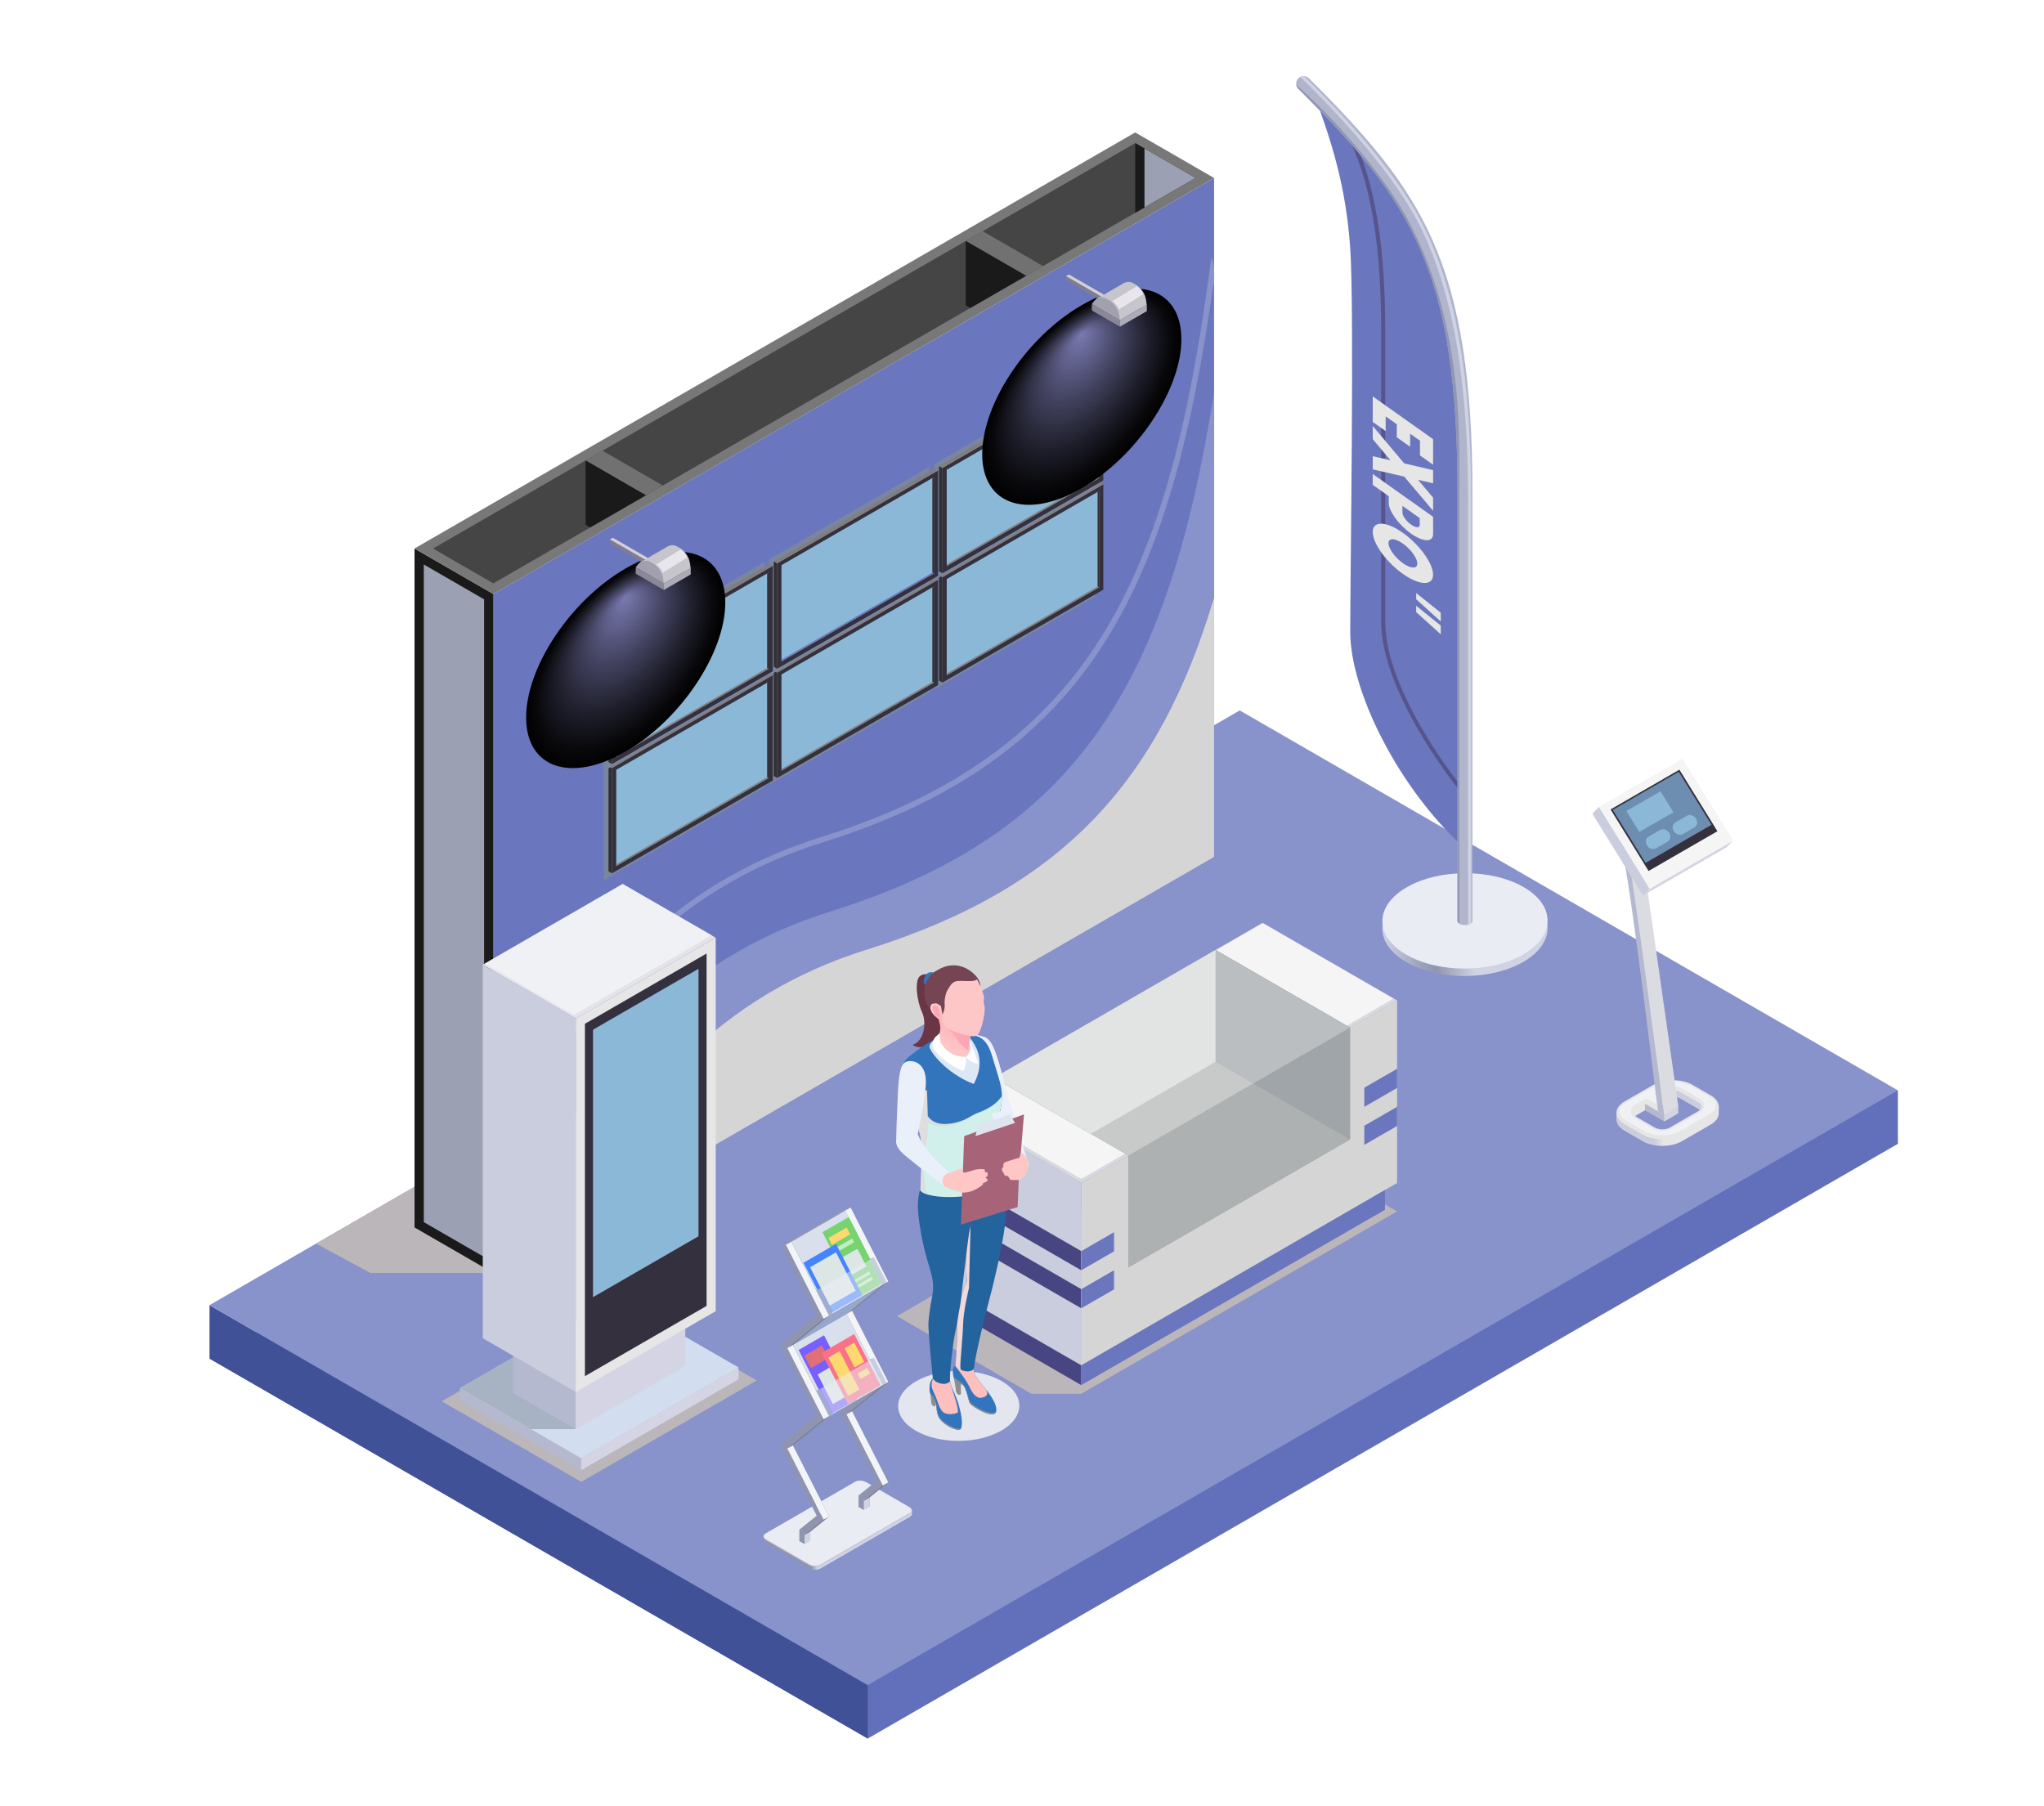 <svg xmlns="http://www.w3.org/2000/svg" xmlns:xlink="http://www.w3.org/1999/xlink" id="Layer_1" x="0px" y="0px" viewBox="0 0 423.155 373.983" style="enable-background:new 0 0 423.155 373.983;" xml:space="preserve"><rect x="0" y="0" style="fill:#FFFFFF;" width="423.155" height="373.983"></rect><g>	<polygon style="fill:#626FBA;" points="392.899,236.809 179.644,359.938 43.374,281.279 65.423,268.539 136.355,227.59   392.899,225.74  "></polygon>	<polygon style="fill:#415197;" points="43.374,270.21 43.374,281.279 179.644,359.938 179.644,348.87  "></polygon>	<polygon style="fill:#8892CB;" points="392.899,225.74 179.644,348.87 43.374,270.21 65.423,257.471 136.355,216.521   256.652,147.08  "></polygon></g><g>	<polygon style="fill:#BBB6B9;" points="147.601,222.588 102.149,263.537 76.669,263.537 65.423,257.471 136.355,216.521  "></polygon>	<path style="fill:#6A76BE;" d="M251.338,36.859v140.556l-20.649,11.923l-88.058,50.842c-0.07,0-0.117,0.047-0.163,0.07  l-22.866,13.206l-11.876,6.86l-5.576,3.22V122.981L251.338,36.859z"></path>	<g>		<g>			<g>				<polygon style="fill:#7886A1;" points="226.723,99.431 193.414,118.662 193.414,142.75 226.723,123.519     "></polygon>				<polygon style="fill:#34303D;" points="228.411,100.275 195.101,119.506 195.101,141.311 228.411,122.08     "></polygon>				<polygon style="fill:#8CB8D7;" points="227.52,101.672 227.52,121.589 221.4,125.123 213.58,129.638 213.571,129.642      205.329,134.405 195.993,139.792 195.993,119.875 202.936,115.869 205.648,114.299 215.024,108.885 223.266,104.127      223.275,104.123     "></polygon>				<polygon style="fill:#323032;" points="194.387,119.093 195.101,119.506 195.101,141.311 194.387,140.899     "></polygon>				<polygon style="fill:#817E7D;" points="194.387,119.093 195.101,119.506 228.411,100.275 227.696,99.862     "></polygon>			</g>			<polygon style="fill:#323032;" points="227.226,121.421 227.52,121.59 227.52,101.672 227.226,101.841    "></polygon>			<polygon style="fill:#817E7D;" points="227.226,121.421 227.52,121.59 195.991,139.794 195.991,139.454    "></polygon>		</g>		<g>			<g>				<polygon style="fill:#7886A1;" points="226.723,76.813 193.414,96.044 193.414,120.132 226.723,100.901     "></polygon>				<polygon style="fill:#34303D;" points="228.411,77.657 195.101,96.888 195.101,118.693 228.411,99.462     "></polygon>				<polygon style="fill:#8CB8D7;" points="227.52,79.053 227.52,98.974 224.589,100.665 221.4,102.504 213.571,107.028      206.965,110.841 205.329,111.785 195.993,117.177 195.993,97.256 202.936,93.25 215.024,86.271 217.299,84.957 223.266,81.513          "></polygon>				<polygon style="fill:#323032;" points="194.387,96.476 195.101,96.888 195.101,118.693 194.387,118.281     "></polygon>				<polygon style="fill:#817E7D;" points="194.387,96.476 195.101,96.888 228.411,77.657 227.696,77.244     "></polygon>			</g>			<polygon style="fill:#323032;" points="227.226,98.803 227.52,98.973 227.52,79.054 227.226,79.224    "></polygon>			<polygon style="fill:#817E7D;" points="227.226,98.803 227.52,98.973 195.991,117.176 195.991,116.836    "></polygon>		</g>		<g>			<g>				<polygon style="fill:#7886A1;" points="192.516,119.18 159.207,138.411 159.207,162.499 192.516,143.268     "></polygon>				<polygon style="fill:#34303D;" points="194.204,120.024 160.894,139.255 160.894,161.06 194.204,141.829     "></polygon>				<polygon style="fill:#8CB8D7;" points="193.314,121.422 193.314,141.338 187.193,144.873 179.373,149.387 179.364,149.392      171.122,154.154 161.786,159.541 161.786,139.625 168.729,135.618 171.441,134.049 180.817,128.634 189.059,123.877      189.068,123.872     "></polygon>				<polygon style="fill:#323032;" points="160.18,138.843 160.894,139.255 160.894,161.06 160.18,160.648     "></polygon>				<polygon style="fill:#817E7D;" points="160.18,138.843 160.894,139.255 194.204,120.024 193.489,119.612     "></polygon>			</g>			<polygon style="fill:#323032;" points="193.019,141.17 193.313,141.34 193.313,121.421 193.019,121.591    "></polygon>			<polygon style="fill:#817E7D;" points="193.019,141.17 193.313,141.34 161.785,159.543 161.785,159.204    "></polygon>		</g>		<g>			<g>				<polygon style="fill:#7886A1;" points="158.309,138.93 125,158.161 125,182.249 158.309,163.018     "></polygon>				<polygon style="fill:#34303D;" points="159.997,139.773 126.687,159.005 126.687,180.81 159.997,161.579     "></polygon>				<polygon style="fill:#8CB8D7;" points="159.106,141.172 159.106,161.088 152.986,164.623 145.157,169.142 139.387,172.474      136.914,173.9 127.579,179.291 127.579,159.375 134.522,155.368 146.609,148.385 149.078,146.959 154.852,143.627     "></polygon>				<polygon style="fill:#323032;" points="125.973,158.592 126.687,159.005 126.687,180.81 125.973,180.398     "></polygon>				<polygon style="fill:#817E7D;" points="125.973,158.592 126.687,159.005 159.997,139.773 159.282,139.361     "></polygon>			</g>			<polygon style="fill:#323032;" points="158.812,160.919 159.106,161.089 159.106,141.171 158.812,141.34    "></polygon>			<polygon style="fill:#817E7D;" points="158.812,160.919 159.106,161.089 127.577,179.292 127.577,178.953    "></polygon>		</g>		<g>			<g>				<polygon style="fill:#7886A1;" points="192.516,96.563 159.207,115.794 159.207,139.882 192.516,120.65     "></polygon>				<polygon style="fill:#34303D;" points="194.204,97.406 160.894,116.637 160.894,138.443 194.204,119.212     "></polygon>				<polygon style="fill:#8CB8D7;" points="193.314,98.802 193.314,118.724 190.382,120.414 187.193,122.253 179.364,126.777      172.758,130.591 171.122,131.535 161.786,136.927 161.786,117.006 168.729,112.999 180.817,106.02 183.092,104.707      189.059,101.262     "></polygon>				<polygon style="fill:#323032;" points="160.18,116.225 160.894,116.637 160.894,138.443 160.18,138.03     "></polygon>				<polygon style="fill:#817E7D;" points="160.18,116.225 160.894,116.637 194.204,97.406 193.489,96.994     "></polygon>			</g>			<polygon style="fill:#323032;" points="193.019,118.552 193.313,118.722 193.313,98.803 193.019,98.973    "></polygon>			<polygon style="fill:#6A76BE;" points="193.019,118.552 193.313,118.722 161.785,136.925 161.785,136.586    "></polygon>		</g>		<g>			<g>				<polygon style="fill:#7886A1;" points="158.309,116.312 125,135.543 125,159.631 158.309,140.4     "></polygon>				<polygon style="fill:#34303D;" points="159.997,117.156 126.687,136.387 126.687,158.192 159.997,138.961     "></polygon>				<polygon style="fill:#8CB8D7;" points="159.106,118.552 159.106,138.474 152.986,142.003 150.391,143.501 145.157,146.523      136.914,151.285 127.579,156.672 127.579,136.756 134.522,132.749 136.883,131.387 146.609,125.77 154.852,121.008     "></polygon>				<polygon style="fill:#323032;" points="125.973,135.974 126.687,136.387 126.687,158.192 125.973,157.78     "></polygon>				<polygon style="fill:#817E7D;" points="125.973,135.974 126.687,136.387 159.997,117.156 159.282,116.743     "></polygon>			</g>			<polygon style="fill:#323032;" points="158.812,138.302 159.106,138.471 159.106,118.553 158.812,118.722    "></polygon>			<polygon style="fill:#817E7D;" points="158.812,138.302 159.106,138.471 127.577,156.675 127.577,156.335    "></polygon>		</g>	</g>	<path style="fill:#8892CB;" d="M250.428,55.876c-8.447,62.508-23.776,99.724-80.475,117.433  c-55.555,17.336-65.985,71.351-65.728,81.268c0.023,0.747,0.49,1.26,1.307,1.447c0.21,0.023,0.443,0.047,0.7,0.047  c4.806,0,19.506-6.976,36.236-15.819c0.047-0.023,0.093-0.07,0.163-0.07l88.058-50.842c7.42-4.55,14.419-8.913,20.649-12.88v-1.377  c-14.536,9.263-34.252,21.303-56.372,34.299c-49.745,29.166-83.928,46.526-89.201,45.499c-0.373-0.093-0.373-0.21-0.373-0.327  c-0.257-9.776,10.056-63.022,64.912-80.148c56.489-17.616,72.308-54.342,80.918-115.754c0.047,0.117,0.07,0.257,0.117,0.373v-3.92  l-0.56-1.843L250.428,55.876z"></path>	<path style="fill:#8892CB;" d="M251.338,81.262v96.154l-131.737,76.042l-11.876,6.86c3.85-19.273,19.506-57.655,64.282-71.655  C223.082,172.726,241.795,141.437,251.338,81.262z"></path>	<path style="fill:#D6D5D5;" d="M251.338,123.727v53.688l-131.737,76.042c7.653-19.996,24.849-45.919,59.942-56.885  C219.769,184.019,239.929,161.946,251.338,123.727z"></path>	<polygon style="fill:#1A1A1A;" points="85.815,254.118 102.148,263.547 102.148,122.988 85.815,113.559  "></polygon>	<polygon style="fill:#9CA0B3;" points="87.737,253.022 87.737,116.873 100.226,124.084 100.226,260.233  "></polygon>	<g>		<polygon style="fill:#787878;" points="235.013,27.419 85.815,113.559 102.148,122.988 251.346,36.849   "></polygon>		<polygon style="fill:#454545;" points="247.517,36.844 236.934,42.95 235.015,44.06 212.429,57.1 200.886,63.762 133.719,102.542    122.181,109.203 102.135,120.774 89.644,113.563 121.233,95.331 199.937,49.889 235.015,29.638 235.026,29.633 236.934,30.731    236.934,30.736   "></polygon>		<polygon style="fill:#1A1A1A;" points="247.517,36.844 236.934,42.95 235.015,44.06 235.015,29.638 235.026,29.633    236.934,30.731   "></polygon>		<polygon style="fill:#9CA0B3;" points="247.517,36.844 236.934,42.95 236.934,30.731   "></polygon>		<polygon style="fill:#717171;" points="137.222,100.519 124.732,93.309 121.232,95.33 133.721,102.541   "></polygon>		<polygon style="fill:#717171;" points="215.929,55.078 203.44,47.867 199.939,49.888 212.429,57.099   "></polygon>	</g>	<polygon style="fill:#1A1A1A;" points="133.719,102.542 122.181,109.203 121.233,108.654 121.233,95.331  "></polygon>	<polygon style="fill:#1A1A1A;" points="212.429,57.1 200.886,63.762 199.937,63.213 199.937,49.889  "></polygon>	<g>					<radialGradient id="SVGID_1_" cx="66.81" cy="1323.677" r="19.077" fx="66.77" fy="1310.265" gradientTransform="matrix(1.081 -0.624 0 0.994 151.761 -1191.657)" gradientUnits="userSpaceOnUse">			<stop offset="0" style="stop-color:#7979B0"></stop>			<stop offset="0.352" style="stop-color:#474767"></stop>			<stop offset="0.655" style="stop-color:#21212F"></stop>			<stop offset="0.879" style="stop-color:#09090D"></stop>			<stop offset="1" style="stop-color:#000000"></stop>		</radialGradient>		<path style="fill:url(#SVGID_1_);" d="M244.571,70.228c0,10.47-9.23,24.287-20.615,30.86c-11.385,6.573-20.615,3.414-20.615-7.056   s9.229-24.287,20.615-30.86C235.341,56.599,244.571,59.758,244.571,70.228z"></path>		<g>			<g>				<polygon style="fill:#8A8898;" points="231.848,67.633 226.036,64.277 226.036,62.943 231.848,66.299     "></polygon>				<path style="fill:#C6C5CB;" d="M237.391,63.099l-5.813-3.356l0.434-0.572c0.616-0.812,1.739-1.039,2.621-0.529l0.421,0.243     c1.197,0.691,2.009,1.894,2.203,3.263L237.391,63.099z"></path>			</g>			<g>				<polygon style="fill:#656273;" points="237.391,64.433 231.578,61.077 231.578,59.743 237.391,63.099     "></polygon>				<g>					<polygon style="fill:#D2D0D9;" points="228.724,61.117 228.107,61.475 220.674,57.183 221.29,56.826      "></polygon>					<polygon style="fill:#817C91;" points="228.107,61.475 228.107,62.315 220.674,58.024 220.674,57.183      "></polygon>				</g>				<polygon style="fill:#C6C5CB;" points="237.391,63.099 231.848,66.299 226.927,61.928 232.557,58.675 234.988,60.303     "></polygon>				<path style="fill:#A2A0AE;" d="M231.848,66.299l-5.813-3.356l0.434-0.572c0.616-0.812,1.739-1.039,2.621-0.529l0.421,0.243     c1.197,0.691,2.009,1.895,2.203,3.263L231.848,66.299z"></path>			</g>			<polygon style="fill:#ADABB7;" points="237.391,63.099 231.848,66.299 231.848,67.633 237.391,64.433    "></polygon>		</g>		<path style="fill:#E8E6EC;" d="M235.326,59.262l-5.056,3.083c0,0,1.114,0.832,1.373,1.705c0.968-0.573,5.005-3.123,5.005-3.123   S236.442,60.067,235.326,59.262z"></path>	</g>	<g>					<radialGradient id="SVGID_00000050647352777591942830000012913690230714539911_" cx="-20.566" cy="1323.668" r="19.077" fx="-20.606" fy="1310.256" gradientTransform="matrix(1.081 -0.624 0 0.994 151.761 -1191.657)" gradientUnits="userSpaceOnUse">			<stop offset="0" style="stop-color:#7979B0"></stop>			<stop offset="0.352" style="stop-color:#474767"></stop>			<stop offset="0.655" style="stop-color:#21212F"></stop>			<stop offset="0.879" style="stop-color:#09090D"></stop>			<stop offset="1" style="stop-color:#000000"></stop>		</radialGradient>		<path style="fill:url(#SVGID_00000050647352777591942830000012913690230714539911_);" d="M150.152,124.734   c0,10.47-9.229,24.287-20.615,30.86c-11.385,6.573-20.615,3.414-20.615-7.056c0-10.47,9.23-24.287,20.615-30.86   C140.923,111.104,150.152,114.263,150.152,124.734z"></path>		<g>			<g>				<polygon style="fill:#8A8898;" points="137.43,122.138 131.617,118.783 131.617,117.448 137.43,120.804     "></polygon>				<path style="fill:#C6C5CB;" d="M142.973,117.604l-5.813-3.356l0.434-0.572c0.615-0.812,1.738-1.039,2.621-0.529l0.421,0.243     c1.197,0.691,2.009,1.894,2.203,3.263L142.973,117.604z"></path>			</g>			<g>				<polygon style="fill:#656273;" points="142.973,118.938 137.16,115.583 137.16,114.248 142.973,117.604     "></polygon>				<g>					<polygon style="fill:#D2D0D9;" points="134.305,115.623 133.689,115.98 126.255,111.689 126.872,111.331      "></polygon>					<polygon style="fill:#817C91;" points="133.689,115.98 133.689,116.821 126.255,112.529 126.255,111.689      "></polygon>				</g>				<polygon style="fill:#C6C5CB;" points="142.973,117.604 137.43,120.804 132.509,116.433 138.139,113.18 140.569,114.809     "></polygon>				<path style="fill:#A2A0AE;" d="M137.43,120.804l-5.813-3.356l0.434-0.572c0.615-0.812,1.738-1.038,2.621-0.529l0.421,0.243     c1.197,0.691,2.009,1.894,2.203,3.263L137.43,120.804z"></path>			</g>			<polygon style="fill:#ADABB7;" points="142.973,117.604 137.43,120.804 137.43,122.138 142.973,118.938    "></polygon>		</g>		<path style="fill:#E8E6EC;" d="M140.908,113.768l-5.056,3.083c0,0,1.114,0.832,1.373,1.705c0.968-0.573,5.006-3.123,5.006-3.123   S142.023,114.572,140.908,113.768z"></path>	</g></g><g>	<g>		<polygon style="fill:#BBB6B9;" points="261.401,234.733 246.82,243.152 251.08,234.733 185.692,272.484 213.525,288.553    223.846,288.553 289.234,250.802   "></polygon>		<g>			<polygon style="fill:#CACDDD;" points="223.846,282.669 196.014,266.6 196.014,228.8 223.846,244.869    "></polygon>			<polygon style="fill:#484583;" points="223.846,286.762 198.616,272.195 198.616,268.103 223.846,282.669    "></polygon>			<polygon style="fill:#484583;" points="223.846,262.986 196.014,246.917 196.014,242.951 223.846,259.02    "></polygon>			<polygon style="fill:#484583;" points="223.846,270.861 196.014,254.792 196.014,250.826 223.846,266.895    "></polygon>		</g>		<g>			<polygon style="fill:#D6D5D5;" points="289.234,244.918 223.846,282.669 223.846,244.869 289.234,207.117    "></polygon>			<polygon style="fill:#D8D9DF;" points="261.401,191.048 196.014,228.8 223.846,244.869 289.234,207.117    "></polygon>			<polygon style="fill:#F5F5F5;" points="196.779,228.441 261.401,191.132 288.469,206.759 223.846,244.069    "></polygon>			<polygon style="fill:#6A76BE;" points="286.716,250.464 223.846,286.762 223.846,282.669 286.716,246.371    "></polygon>			<polygon style="fill:#6A76BE;" points="289.234,225.234 282.447,229.153 282.447,225.187 289.234,221.269    "></polygon>			<polygon style="fill:#6A76BE;" points="289.234,233.109 282.447,237.028 282.447,233.062 289.234,229.144    "></polygon>			<polygon style="fill:#6A76BE;" points="230.633,259.067 223.846,262.986 223.846,259.02 230.633,255.102    "></polygon>			<polygon style="fill:#6A76BE;" points="230.633,266.942 223.846,270.861 223.846,266.895 230.633,262.977    "></polygon>		</g>	</g>	<g>		<polygon style="fill:#849790;" points="233.613,239.23 233.613,262.372 279.467,235.899 279.467,212.756   "></polygon>		<polygon style="fill:#849790;" points="279.466,212.755 251.636,196.687 205.779,223.161 225.823,234.733 233.614,239.228   "></polygon>	</g>	<polygon style="fill:#6F8587;" points="251.635,219.83 279.467,235.899 279.467,212.756 251.635,196.687  "></polygon>	<polygon style="fill:#B7C2C3;" points="251.636,196.687 251.636,219.831 225.823,234.733 205.779,223.161  "></polygon>	<polygon style="opacity:0.43;fill:#849798;" points="279.467,235.899 233.613,262.372 233.613,239.23 279.467,212.756  "></polygon>	<polygon style="opacity:0.43;fill:#C9D1CE;" points="279.466,212.755 233.614,239.228 225.823,234.733 205.779,223.161   251.636,196.687  "></polygon>	<g>		<g>			<polygon style="fill:#AEB2B1;" points="233.613,239.23 233.613,262.372 279.467,235.899 279.467,212.756    "></polygon>			<polygon style="fill:#AEB2B1;" points="279.466,212.755 251.636,196.687 205.779,223.161 225.823,234.733 233.614,239.228    "></polygon>		</g>		<polygon style="fill:#969DA2;" points="251.635,219.83 279.467,235.899 279.467,212.756 251.635,196.687   "></polygon>		<polygon style="fill:#DCDDDE;" points="251.636,196.687 251.636,219.831 225.823,234.733 205.779,223.161   "></polygon>		<polygon style="opacity:0.43;fill:#AEB1B3;" points="279.467,235.899 233.613,262.372 233.613,239.23 279.467,212.756   "></polygon>		<polygon style="opacity:0.43;fill:#ECECEC;" points="279.466,212.755 233.614,239.228 225.823,234.733 205.779,223.161    251.636,196.687   "></polygon>	</g></g><g>	<g>		<g>			<g>									<linearGradient id="SVGID_00000170271402315857721890000003590183751999120319_" gradientUnits="userSpaceOnUse" x1="286.18" y1="192.197" x2="320.383" y2="192.197">					<stop offset="0" style="stop-color:#CFD3E4"></stop>					<stop offset="0.007" style="stop-color:#CDD1E3"></stop>					<stop offset="0.218" style="stop-color:#A0A5BE"></stop>					<stop offset="0.324" style="stop-color:#8F94B0"></stop>					<stop offset="0.564" style="stop-color:#CFD3E4"></stop>					<stop offset="0.965" style="stop-color:#CFD3E4"></stop>					<stop offset="1" style="stop-color:#CFD3E4"></stop>				</linearGradient>				<path style="fill:url(#SVGID_00000170271402315857721890000003590183751999120319_);" d="M291.151,199.2     c6.658,3.844,17.485,3.824,24.185-0.044c6.699-3.868,6.733-10.12,0.076-13.963c-6.658-3.844-17.486-3.824-24.185,0.044     C284.528,189.105,284.494,195.357,291.151,199.2z"></path>				<path style="fill:#EAECF3;" d="M291.151,197.657c6.658,3.844,17.485,3.824,24.185-0.044c6.699-3.868,6.733-10.119,0.076-13.963     c-6.658-3.844-17.486-3.824-24.185,0.044C284.528,187.561,284.494,193.813,291.151,197.657z"></path>			</g>			<g>				<path style="fill:#6A76BE;" d="M272.161,19.915c3.606,9.572,6.503,18.899,7.368,31.481c0.865,12.582,0,67.285,0,79.422     c0,12.138,9.808,32.198,23.752,44.883c0-16.772-0.058-93.883-0.058-93.883c-0.432-9.133-2.218-24.187-12.865-39.813     C279.712,26.379,272.161,19.915,272.161,19.915z"></path>				<g>					<path style="fill:#57548D;" d="M303.016,164.608c-0.916-0.726-17.087-20.987-17.087-35.866V68.27      c0-25.375-4.621-36.233-8.097-42.193l0.729-0.425c3.525,6.045,8.212,17.039,8.212,42.618v60.471      c0,14.618,15.757,34.381,16.768,35.205L303.016,164.608z"></path>				</g>			</g>		</g>		<path style="fill:#B1B5CC;" d="M304.827,101.936v88.719h-0.004c-0.008,0.165-0.093,0.333-0.262,0.481   c-0.055,0.047-0.118,0.089-0.19,0.131c-0.131,0.076-0.283,0.135-0.443,0.177c-0.574,0.156-1.271,0.097-1.743-0.173   c-0.025-0.012-0.051-0.029-0.072-0.046c-0.249-0.16-0.372-0.367-0.376-0.57v-0.008c0-0.004,0-0.004,0-0.008v-88.702   c0-45.997-9.545-60.291-32.953-83.548c-0.228-0.228-0.38-0.519-0.431-0.832c-0.013-0.08-0.021-0.16-0.021-0.245v-0.017   c0-0.612,0.354-1.14,0.865-1.389c0.207-0.101,0.439-0.16,0.688-0.16c0.017,0,0.038,0,0.055,0.004   c0.376,0.013,0.743,0.169,1.013,0.439c12.15,12.073,20.259,21.492,25.612,33.544C302.281,62.592,304.827,78.693,304.827,101.936z"></path>		<g>			<path style="fill:#CFD3E4;" d="M304.561,104.313v86.824c-0.055,0.047-0.118,0.089-0.19,0.131    c-0.131,0.076-0.283,0.135-0.443,0.177v-87.132c0-17.101-1.157-41.894-11.132-59.717c-5.855-10.461-16.392-21.656-23.598-28.689    c0.207-0.101,0.439-0.16,0.688-0.16c0.017,0,0.038,0,0.055,0.004c7.223,7.075,17.599,18.157,23.408,28.533    C303.286,62.039,304.561,85.692,304.561,104.313z"></path>		</g>		<g>			<path style="fill:#9196B2;" d="M302.112,96.313v94.912c-0.249-0.16-0.372-0.367-0.376-0.57v-0.008c0-0.004,0-0.004,0-0.008    v-88.702c0-45.997-9.545-60.291-32.953-83.548c-0.228-0.228-0.38-0.519-0.431-0.832c5.328,4.732,11.976,11.55,18.57,20.694    C302.112,59.333,302.112,86.198,302.112,96.313z"></path>		</g>	</g>	<g>		<path style="fill:#E6E6E6;" d="M296.682,90.923v5.289l-2.715-1.924v-3.053l-2.032-1.44v2.701l-2.766-1.96v-2.701l-2.299-1.63   v3.053l-2.682-1.901v-5.289L296.682,90.923z"></path>		<path style="fill:#E6E6E6;" d="M296.682,105.746l-5.98-7.076l-6.514-1.496V94.45l3.665,0.839l-3.665-4.369v-2.724l6.514,7.739   l5.98,1.401v2.724l-3.115-0.721l3.115,3.684V105.746z"></path>		<path style="fill:#E6E6E6;" d="M296.682,106.993v3.587c0,1.725-2.065,1.669-4.598-0.126c-2.516-1.782-4.581-4.643-4.581-6.334   v-1.396l-3.315-2.35v-2.235L296.682,106.993z M290.335,104.731v1.384c0,0.681,0.783,1.781,1.783,2.49   c1,0.708,1.799,0.73,1.799,0.049v-1.384L290.335,104.731z"></path>		<path style="fill:#E6E6E6;" d="M296.682,118.99c0,2.349-2.815,2.261-6.264-0.183c-3.448-2.444-6.231-6.323-6.231-8.673   c0-2.349,2.782-2.273,6.231,0.172C293.867,112.75,296.682,116.64,296.682,118.99z M293.417,116.676   c0-1.112-1.333-2.965-2.982-4.134c-1.632-1.157-2.982-1.205-2.982-0.093c0,1.124,1.349,2.988,2.982,4.145   C292.084,117.763,293.417,117.799,293.417,116.676z"></path>		<path style="fill:#E6E6E6;" d="M298.27,128.666l-5.086-4.602v-1.286l5.086,4.071V128.666z M298.27,131.323l-5.086-4.595v-1.306   l5.086,4.09V131.323z"></path>	</g></g><g>			<linearGradient id="SVGID_00000108291613986219559490000005350563860610251695_" gradientUnits="userSpaceOnUse" x1="341.561" y1="228.602" x2="360.438" y2="228.602" gradientTransform="matrix(1 0 0 1 -6.269 0)">		<stop offset="0.454" style="stop-color:#E6E6E6"></stop>		<stop offset="0.54" style="stop-color:#E6E6E6"></stop>		<stop offset="0.629" style="stop-color:#CACDDD"></stop>		<stop offset="0.682" style="stop-color:#CACDDD"></stop>		<stop offset="1" style="stop-color:#CACDDD"></stop>	</linearGradient>	<path style="fill:url(#SVGID_00000108291613986219559490000005350563860610251695_);" d="M352.576,230.613  c-0.114,0.025-0.228,0.039-0.341,0.046c0.088-0.379-0.117-0.775-0.618-1.064l-3.744-2.162c-0.857-0.495-2.255-0.492-3.118,0.006  l-5.898,3.405c-0.602,0.348-0.784,0.846-0.549,1.283l0.093,0.044c-0.512,0.061-1.039,0.037-1.489-0.237  c-0.65-0.395-1.175-1.087-1.621-1.712c0.267-0.299,0.616-0.58,1.05-0.83l5.898-3.405c2.258-1.304,5.921-1.31,8.165-0.015  l3.744,2.162c0.007,0.004,0.013,0.008,0.02,0.012c-0.063,0.462-0.164,0.916-0.35,1.345  C353.582,230.038,353.178,230.483,352.576,230.613z"></path>			<linearGradient id="SVGID_00000030444692410338061100000001578464134716319138_" gradientUnits="userSpaceOnUse" x1="340.91" y1="232.74" x2="362.094" y2="232.74" gradientTransform="matrix(1 0 0 1 -6.269 0)">		<stop offset="0" style="stop-color:#CACDDD"></stop>		<stop offset="0.318" style="stop-color:#CACDDD"></stop>		<stop offset="0.37" style="stop-color:#CACDDD"></stop>		<stop offset="0.46" style="stop-color:#E6E6E6"></stop>		<stop offset="0.546" style="stop-color:#E6E6E6"></stop>	</linearGradient>	<path style="fill:url(#SVGID_00000030444692410338061100000001578464134716319138_);" d="M335.185,230.349  c0.049,0.066,0.094,0.134,0.144,0.199c0.484,0.632,1.069,1.415,1.846,1.702c0.466,0.172,1.008,0.145,1.511,0.055l5.782,2.725  l7.332-3.762c0.187-0.141,0.314-0.299,0.387-0.463c0.63,0,1.21-0.237,1.614-0.906c0.302-0.5,0.45-1.067,0.532-1.653  c0.502,0.318,0.876,0.679,1.125,1.062l0.367-0.197v1.367l0,0c0,0.857-0.567,1.715-1.701,2.37l-5.898,3.405  c-2.258,1.304-5.921,1.31-8.164,0.015l-3.744-2.162c-1.12-0.647-1.678-1.498-1.675-2.35l0,0v-1.357l0.376,0.177  C335.067,230.5,335.124,230.424,335.185,230.349z"></path>	<g>		<polygon style="fill:#B5B9CF;" points="344.528,232.174 347.059,230.713 340.541,228.505 340.541,229.872   "></polygon>	</g>	<g>		<polygon style="fill:#D3D5E0;" points="344.528,232.174 347.458,230.482 347.458,229.115 344.528,230.807   "></polygon>	</g>	<g>		<path style="fill:#E6E6E6;" d="M340.061,234.9l-3.744-2.162c-2.244-1.295-2.232-3.41,0.026-4.714l5.898-3.405   c2.258-1.304,5.921-1.31,8.165-0.015l3.744,2.162c2.244,1.296,2.233,3.41-0.026,4.714l-5.898,3.405   C345.967,236.189,342.305,236.196,340.061,234.9z M338.857,229.477c-0.862,0.498-0.866,1.305-0.01,1.8l3.744,2.162   c0.857,0.495,2.255,0.492,3.117-0.006l5.898-3.405c0.862-0.498,0.867-1.305,0.01-1.8l-3.744-2.162   c-0.857-0.495-2.255-0.492-3.118,0.006L338.857,229.477z"></path>		<polygon style="fill:#E6E6E6;" points="344.528,230.807 347.059,229.346 341.814,226.318 339.283,227.779   "></polygon>		<path style="fill:#F0F1F5;" d="M344.12,235.023c-1.436,0-2.774-0.316-3.767-0.889l-3.745-2.162   c-0.892-0.515-1.384-1.168-1.384-1.838c0-0.678,0.5-1.34,1.409-1.865l5.898-3.405c1.009-0.583,2.364-0.904,3.814-0.904   c1.436,0,2.774,0.316,3.767,0.889l3.744,2.162c0.892,0.515,1.384,1.168,1.384,1.838c0,0.678-0.501,1.34-1.409,1.865l-5.898,3.405   C346.924,234.702,345.569,235.023,344.12,235.023z M346.323,224.852c-0.693,0-1.353,0.161-1.859,0.453l-5.898,3.405   c-0.598,0.345-0.941,0.859-0.941,1.411c0,0.548,0.34,1.059,0.932,1.4l3.744,2.162c0.5,0.289,1.154,0.448,1.842,0.448   c0.693,0,1.353-0.161,1.859-0.453l5.898-3.405c0.598-0.345,0.941-0.86,0.941-1.411c0-0.548-0.34-1.058-0.932-1.4l-3.744-2.162   C347.665,225.011,347.011,224.852,346.323,224.852z"></path>	</g>	<g>		<polygon style="fill:#F0F1F5;" points="339.808,226.784 341.387,225.872 346.107,228.597 344.528,229.509   "></polygon>	</g>	<g>		<polygon style="fill:#DBDCE2;" points="344.528,230.807 347.458,229.115 339.181,170.995 336.251,172.687   "></polygon>	</g>	<g>		<path style="fill:#B5B9CF;" d="M334.984,171.956c0.255,1.171,0.511,2.343,0.766,3.515c2.241,10.287,7.249,53.4,7.511,54.605   c0.422,0.244,0.844,0.487,1.266,0.731c-0.255-1.171-6.14-48.309-8.277-58.12C335.828,172.443,335.406,172.2,334.984,171.956z"></path>	</g>	<g>		<polygon style="fill:#CACDDD;" points="340.128,185.41 341.515,183.999 331.042,167.052 329.656,168.463   "></polygon>		<polygon style="fill:#D3D5E0;" points="340.128,185.41 357.406,175.434 358.792,174.024 341.515,183.999   "></polygon>		<polygon style="fill:#F5F5F5;" points="341.515,183.999 358.792,174.024 348.319,157.077 331.042,167.052   "></polygon>		<polygon style="fill:#34303D;" points="341.295,180.319 355.544,172.092 347.672,159.353 333.422,167.58   "></polygon>		<polygon style="fill:#6D8EB0;" points="340.665,178.651 354.323,170.765 347.539,159.787 333.881,167.673   "></polygon>		<polygon style="fill:#8CB8D7;" points="339.376,172.232 346.432,168.158 343.761,163.836 336.705,167.91   "></polygon>		<path style="fill:#8CB8D7;" d="M345.241,174.247l-2.397,1.384c-0.6,0.346-1.435,0.087-1.865-0.579l0,0   c-0.43-0.666-0.292-1.487,0.309-1.833l2.397-1.383c0.6-0.346,1.435-0.087,1.865,0.579l0,0   C345.979,173.08,345.841,173.9,345.241,174.247z"></path>		<path style="fill:#8CB8D7;" d="M350.8,171.298l-2.397,1.383c-0.6,0.346-1.435,0.087-1.865-0.579l0,0   c-0.43-0.666-0.292-1.487,0.309-1.833l2.396-1.384c0.6-0.346,1.435-0.087,1.865,0.579l0,0   C351.538,170.13,351.4,170.951,350.8,171.298z"></path>	</g></g><g>	<polygon style="fill:#BBB6B9;" points="91.44,290.111 127.783,269.128 156.674,285.807 120.33,306.79  "></polygon>	<polygon style="fill:#B5B9CF;" points="120.33,301.911 95.218,287.412 95.218,289.869 120.33,304.368  "></polygon>	<polygon style="fill:#D4D4E5;" points="152.895,285.566 152.895,283.109 120.33,301.911 120.33,304.368  "></polygon>	<polygon style="fill:#D2DDEF;" points="152.895,283.109 127.783,268.611 95.218,287.412 120.33,301.911  "></polygon>	<polygon style="fill:#A7B2C3;" points="119.205,295.882 109.888,295.882 95.218,287.412 107.774,280.163  "></polygon>	<polygon style="fill:#B5B9CF;" points="106.242,274.26 106.242,288.398 119.205,295.882 119.205,281.745  "></polygon>	<polygon style="fill:#CACDDD;" points="119.205,288.177 99.945,277.057 99.945,199.739 119.205,210.859  "></polygon>	<polygon style="fill:#E3E3E8;" points="119.205,210.859 99.945,199.739 128.909,183.017 148.168,194.137  "></polygon>	<polygon style="fill:#F0F1F5;" points="100.355,199.503 128.909,183.017 147.325,193.65 118.771,210.135  "></polygon>	<polygon style="fill:#D4D4E5;" points="141.871,268.658 141.871,282.796 119.205,295.882 119.205,281.745  "></polygon>	<polygon style="fill:#E6E6E6;" points="119.205,288.177 148.168,271.455 148.168,194.137 119.205,210.859  "></polygon>	<polygon style="fill:#34303D;" points="146.28,197.409 146.28,270.362 134.819,276.981 135.7,276.471 121.096,284.905   121.096,211.952 109.339,218.74 136.015,203.335  "></polygon>	<polygon style="fill:#8CB8D7;" points="122.764,268.556 144.609,255.944 144.609,200.569 122.764,213.182  "></polygon></g><g>	<g>		<g>							<linearGradient id="SVGID_00000105428791341633254160000004956061205275817914_" gradientUnits="userSpaceOnUse" x1="491.464" y1="316.094" x2="522.241" y2="316.094" gradientTransform="matrix(1 0 0 1 -333.426 0)">				<stop offset="0.324" style="stop-color:#8F94B0"></stop>				<stop offset="0.363" style="stop-color:#CFD3E4"></stop>				<stop offset="0.949" style="stop-color:#CFD3E4"></stop>				<stop offset="1" style="stop-color:#CFD3E4"></stop>			</linearGradient>			<path style="fill:url(#SVGID_00000105428791341633254160000004956061205275817914_);" d="M188.815,312.794l-0.279,0.083    c-0.083-0.079-0.183-0.155-0.303-0.224l-8.847-5.108c-0.703-0.406-1.776-0.45-2.385-0.099l-17.958,10.368l-1.006,0.299v0.643    l0.001,0c0.001,0.271,0.196,0.556,0.58,0.778l8.847,5.108c0.703,0.406,1.776,0.45,2.385,0.099l18.553-10.712    c0.276-0.159,0.41-0.374,0.409-0.599l0.001,0V312.794z"></path>			<path style="fill:#BFC3D7;" d="M188.405,313.389l-18.553,10.712c-0.609,0.352-1.682,0.307-2.385-0.099l-8.847-5.108    c-0.703-0.406-0.78-1.025-0.171-1.377l18.553-10.712c0.609-0.352,1.682-0.307,2.385,0.099l8.847,5.108    C188.936,312.418,189.013,313.038,188.405,313.389z"></path>			<path style="fill:#EAECF3;" d="M168.816,324.143c-0.472,0-0.948-0.118-1.304-0.324l-8.847-5.108    c-0.341-0.197-0.536-0.452-0.536-0.7c0-0.198,0.13-0.382,0.365-0.518l18.553-10.712c0.251-0.145,0.602-0.225,0.989-0.225    c0.473,0,0.948,0.118,1.304,0.324l8.847,5.108c0.341,0.197,0.536,0.452,0.536,0.7c0,0.198-0.129,0.382-0.365,0.518    l-18.553,10.712C169.555,324.064,169.204,324.143,168.816,324.143z"></path>		</g>		<g>			<polygon style="fill:#777E8A;" points="183.906,286.099 183.363,285.029 176.397,271.366 183.332,265.767 183.906,265.302     183.361,264.232 176.105,249.992 175.249,250.313 182.465,264.469 175.249,270.295 174.956,270.531 175.392,271.386     182.465,285.266 175.249,291.09 174.956,291.328 175.39,292.181 182.465,306.061 179.204,308.696 178.877,308.959     178.877,310.074 178.877,311.333 179.986,311.974 179.986,310.058 183.412,307.295 183.906,306.894 183.361,305.825     176.397,292.161 183.412,286.5    "></polygon>			<polygon style="fill:#CFD3E4;" points="179.986,311.974 178.841,312.635 178.841,310.719 179.986,310.058    "></polygon>			<polygon style="fill:#A4A4A4;" points="175.249,250.313 174.105,250.974 174.96,250.653 176.105,249.992    "></polygon>			<polygon style="fill:#8F94B0;" points="182.762,286.76 182.218,285.69 175.253,272.027 182.187,266.428 182.762,265.963     182.216,264.893 174.96,250.653 174.105,250.974 181.321,265.129 174.105,270.956 173.812,271.192 174.247,272.047     181.321,285.927 174.105,291.751 173.812,291.989 174.245,292.842 181.321,306.722 178.06,309.357 177.732,309.62     177.732,310.735 177.732,311.994 178.841,312.635 178.841,310.719 182.267,307.956 182.762,307.555 182.216,306.486     175.253,292.822 182.267,287.161    "></polygon>			<polygon style="fill:#F3F4F8;" points="176.105,249.992 174.96,250.653 182.762,265.963 183.906,265.302    "></polygon>			<polygon style="fill:#F3F4F8;" points="176.397,271.366 175.253,272.027 182.762,286.76 183.906,286.099    "></polygon>			<polygon style="fill:#F3F4F8;" points="176.397,292.161 175.253,292.822 182.762,307.555 183.906,306.894    "></polygon>		</g>		<polygon style="fill:#D9DFED;" points="175.253,272.027 164.148,278.438 171.657,293.171 182.762,286.76   "></polygon>		<polygon style="fill:#D9DFED;" points="174.96,250.653 163.855,257.065 171.657,272.374 182.762,265.963   "></polygon>		<polygon style="fill:#A4A4A4;" points="174.127,250.961 163,257.385 163.855,257.065 174.982,250.641   "></polygon>		<polygon style="fill:#97A7CC;" points="175.253,272.027 164.148,278.438 171.657,272.374 182.762,265.963   "></polygon>		<g>			<g>				<polygon style="fill:#777E8A;" points="171.657,293.171 171.113,292.102 164.148,278.438 171.082,272.839 171.657,272.374      171.111,271.305 163.855,257.065 163,257.385 170.216,271.541 163,277.367 162.707,277.603 163.143,278.458 170.216,292.338      163,298.162 162.707,298.4 163.141,299.254 170.216,313.133 166.955,315.768 166.627,316.031 166.627,317.147 166.627,318.405      167.737,319.047 167.737,317.13 171.163,314.367 171.657,313.966 171.111,312.897 164.148,299.233 171.163,293.572     "></polygon>				<polygon style="fill:#A4A4A4;" points="163,257.385 161.855,258.046 162.71,257.725 163.855,257.065     "></polygon>			</g>			<g>				<polygon style="fill:#8F94B0;" points="170.512,293.832 169.969,292.763 163.003,279.099 169.937,273.5 170.512,273.035      169.967,271.966 162.71,257.725 161.855,258.046 169.071,272.202 161.855,278.028 161.562,278.264 161.998,279.12      169.071,292.999 161.855,298.823 161.562,299.061 161.996,299.915 169.071,313.794 165.81,316.429 165.482,316.692      165.482,317.808 165.482,319.066 166.592,319.707 166.592,317.791 170.018,315.028 170.512,314.627 169.967,313.558      163.003,299.894 170.018,294.233     "></polygon>			</g>			<polygon style="fill:#F3F4F8;" points="163.855,257.065 162.71,257.725 170.512,273.035 171.657,272.374    "></polygon>			<polygon style="fill:#F3F4F8;" points="164.148,278.438 163.003,279.099 170.512,293.832 171.657,293.171    "></polygon>			<polygon style="fill:#F3F4F8;" points="164.148,299.233 163.003,299.894 170.512,314.627 171.657,313.966    "></polygon>			<polygon style="fill:#CFD3E4;" points="167.737,319.047 166.592,319.707 166.592,317.791 167.737,317.13    "></polygon>		</g>	</g>	<g>		<polygon style="fill:#7760FF;" points="177.367,289.702 172.1,292.742 165.33,279.487 170.597,276.447   "></polygon>		<polygon style="fill:#DCE7E5;" points="175.463,288.941 172.42,290.697 169.277,284.544 172.32,282.788   "></polygon>		<polygon style="fill:#E06F77;" points="171.493,281.168 167.865,283.263 166.529,280.648 170.157,278.553   "></polygon>	</g>	<g>		<polygon style="fill:#FB7188;" points="182.293,286.781 175.541,290.679 170.09,280.086 176.842,276.188   "></polygon>		<polygon style="fill:#FFD86F;" points="177.9,287.67 175.587,289.005 171.503,281.068 173.816,279.733   "></polygon>		<polygon style="fill:#FFD86F;" points="176.907,283.095 178.898,281.946 176.855,277.978 174.865,279.127   "></polygon>		<polygon style="fill:#FFD86F;" points="178.147,285.505 180.138,284.356 179.551,283.216 177.561,284.366   "></polygon>	</g>	<g>		<polygon style="fill:#77D370;" points="182.723,265.668 177.275,268.813 170.271,255.101 175.719,251.956   "></polygon>		<polygon style="fill:#C1EEBE;" points="176.825,257.191 172.588,259.637 172.186,258.849 176.423,256.403   "></polygon>		<polygon style="fill:#C1EEBE;" points="180.194,263.786 175.957,266.232 175.671,265.673 179.908,263.226   "></polygon>		<polygon style="fill:#C1EEBE;" points="180.753,264.881 176.516,267.327 176.23,266.767 180.467,264.321   "></polygon>		<polygon style="fill:#DCE7E5;" points="179.373,262.179 176.226,263.997 174.354,260.333 177.502,258.515   "></polygon>		<polygon style="fill:#FFD86F;" points="175.995,255.564 172.242,257.731 171.511,256.302 175.264,254.135   "></polygon>	</g>	<g>		<polygon style="fill:#4584FF;" points="178.529,268.129 171.777,272.027 166.327,261.434 173.078,257.536   "></polygon>		<polygon style="fill:#DCE7E5;" points="177.147,267.205 171.794,270.296 167.709,262.358 173.062,259.268   "></polygon>	</g>	<g>		<polygon style="fill:#A0ADCE;" points="180.917,260.348 183.498,265.414 182.762,265.963 180.062,260.668   "></polygon>		<polygon style="opacity:0.51;fill:#EBEDF6;" points="180.917,260.348 169.812,266.759 172.394,271.825 183.498,265.414   "></polygon>		<polygon style="fill:#A0ADCE;" points="169.812,266.759 172.394,271.825 171.657,272.374 168.957,267.079   "></polygon>	</g>	<g>		<polygon style="fill:#A0ADCE;" points="180.917,281.145 183.498,286.211 182.762,286.76 180.062,281.465   "></polygon>		<polygon style="opacity:0.51;fill:#EBEDF6;" points="180.917,281.145 169.812,287.556 172.394,292.622 183.498,286.211   "></polygon>		<polygon style="fill:#A0ADCE;" points="169.812,287.556 172.394,292.622 171.657,293.171 168.957,287.876   "></polygon>	</g></g><g>	<g>		<path style="fill:#E3E5EF;" d="M189.585,296.205c4.883,2.819,12.824,2.805,17.738-0.032c4.914-2.837,4.938-7.422,0.056-10.241   c-4.883-2.819-12.824-2.805-17.738,0.032C184.727,288.801,184.702,293.386,189.585,296.205z"></path>		<path style="fill:#8E8E8E;" d="M199.386,286.259c0,0-0.489,0.193-0.477,0.573c0.013,0.379,0.037,1.809,0.037,1.809   s-0.325,0.196-0.516,0.117c-0.191-0.078-0.478-0.513-0.478-0.513s-0.404-2.794-0.575-3.356   C197.207,284.326,199.386,286.259,199.386,286.259z"></path>		<path style="fill:#C2D2EA;" d="M197.666,288.655c0,0-0.744-2.619-1.389-3.082c-0.645-0.463-3.452-1.346-3.541,0.715   C192.646,288.349,197.666,288.655,197.666,288.655z"></path>		<path style="fill:#8E8E8E;" d="M194.359,288.211c0,0-0.717-0.248-0.726,0.131c-0.01,0.38-0.007,2.748-0.007,2.748   s-0.174,0.156-0.361,0.066c-0.187-0.089-0.447-0.54-0.447-0.54s-0.211-2.354-0.349-2.926   C192.331,287.119,194.359,288.211,194.359,288.211z"></path>		<path style="fill:#23639E;" d="M197.73,284.662c0.363,0.64,1.279,0.996,1.68,1.447c0.569,0.636,1.808,3.703,2.222,4.147   c0.417,0.444,1.373,0.148,2.898,0.162c1.528,0.013,0.996,0.084,0.933-0.353c-0.061-0.434-0.912-1.626-1.303-2.302   c-0.39-0.68-2.104-2.346-2.528-3.672c-0.04-0.121-0.044-0.353-0.017-0.67c0.246-3.151,3.326-14.868,3.326-14.868   s3.383-12.676,3.366-18.358c-0.013-4.181-1.107-7.614-1.107-7.614s-5.14,1.609-6.843,3.891c-0.286,0.387-0.478,0.791-0.528,1.208   c-0.219,1.798-0.037,8.119,0.131,12.693c0.104,2.834,0.205,4.995,0.205,4.995s-0.599,1.218-1.151,3.09   c-0.441,1.508-0.848,3.443-0.882,5.51c-0.007,0.34-0.003,0.687,0.014,1.033c0.05,1.03-0.165,7.419-0.518,8.721   C197.525,284.1,197.582,284.403,197.73,284.662z"></path>		<path style="fill:#F2D8D8;" d="M200.604,266.645c0,0-1.151,4.776-1.215,7.405c-0.064,2.632-0.641,8.115-0.58,9.06   c0.064,0.946,0.954,1.731,1.587,2.825c0.63,1.094,1.703,3.598,3.09,2.989c0.478-0.212,0.717-0.555,0.825-0.912   c0.424,0.69,1.097,1.666,1.154,2.053c0.061,0.434,0.593,0.367-0.932,0.353c-1.528-0.013-2.484,0.283-2.898-0.161   c-0.417-0.444-1.656-3.511-2.221-4.147c-0.569-0.639-2.141-1.084-1.787-2.387c0.353-1.303,0.569-7.691,0.518-8.725   c-0.242-5.046,2.023-9.63,2.023-9.63s-0.603-12.932-0.391-16.982l1.36-2.733L200.604,266.645z"></path>		<path style="fill:#23639E;" d="M193.159,265.749c0.175,2.43-0.596,3.457-0.956,8.132c-0.104,1.4,0.909,11.451,0.909,11.451   s-0.303,1.168-0.36,1.949c-0.057,0.777,0.586,1.552,1.508,3.588c0.545,1.209,0.263,0.963,0.64,1.501   c0.374,0.535,1.353,1.966,2.602,1.865c0.949-0.081,1.155-1.663,0.444-4.043c-0.222-0.741-1.215-3.784-1.259-4.107   c-0.003-0.017-0.003-0.034-0.007-0.051c-0.158-1.461,0.569-7.829,1.03-9.936c0.165-0.751,0.306-1.488,0.421-2.131   c0.212-1.188,0.33-2.05,0.33-2.05s0.434-2.111,0.545-3.373c0.003-0.027,0.007-0.054,0.007-0.087   c0.091-0.926,0.535-4.74,0.946-8.085c0.303-2.467,0.589-4.675,0.7-5.281c0.262-1.447,1.807-6.877,0.714-7.944   c-0.175-0.172-0.535-0.407-1.017-0.676c-2.531-1.431-8.476-3.817-9.035-2.548c-1.629,3.703-1.579,6.177-0.62,11.529   C191.712,261.073,192.981,263.315,193.159,265.749z"></path>		<path style="fill:#FEBFBF;" d="M199.41,286.11c0.569,0.636,1.808,3.703,2.222,4.147c0.417,0.444,1.373,0.148,2.898,0.162   c1.528,0.013,0.996,0.084,0.933-0.353c-0.061-0.434-0.912-1.626-1.303-2.302c-0.39-0.68-2.104-2.346-2.528-3.672   c-0.04-0.121-0.044-0.353-0.017-0.67c-1.394,1.323-3.676-0.394-3.676-0.394c0.128,0.478,0.037,1.074-0.209,1.636   C198.094,285.302,199.01,285.659,199.41,286.11z"></path>		<path style="fill:#3375BD;" d="M197.697,282.725c0,0,2.281,2.801,3.001,4.402c0.72,1.601,1.546,2.266,2.177,2.266   c1.008,0,1.683-0.592,1.483-1.112c-0.2-0.52-0.2-0.52-0.2-0.52s2.464,2.799,2.064,4.479c-0.4,1.681-4.801-0.832-5.451-1.737   c-0.248-0.345-0.673-2.816-1.234-3.537c-0.56-0.72-1.881-0.8-2.201-2.241C197.017,283.285,197.697,282.725,197.697,282.725z"></path>		<path style="fill:#FEBFBF;" d="M194.26,290.869c0.545,1.209,0.263,0.963,0.64,1.501c0.374,0.535,1.353,1.966,2.602,1.865   c0.949-0.081,1.155-1.663,0.444-4.043c-0.222-0.741-1.215-3.784-1.259-4.107c-0.003-0.017-0.003-0.034-0.007-0.051   c-0.434,0.33-0.943,0.525-1.481,0.471c-1.7-0.168-2.087-1.175-2.087-1.175s-0.303,1.168-0.36,1.949   C192.695,288.059,193.338,288.833,194.26,290.869z"></path>		<path style="fill:#3375BD;" d="M197.035,287.251c0,0,0.986,2.053,1.393,3.44c0.888,3.025,0.783,4.327,0.534,5.028   c-0.259,0.731-2.374-0.023-3.842-1.333c-1.683-1.5-0.851-3.178-1.845-4.952c-0.323-0.576-0.97-0.655-0.827-2.362   c0.034-1.136,0.665-1.739,0.665-1.739s-0.478,1.213-0.115,2.191c0.183,0.493,0.324,0.763,0.605,1.381   c0.559,1.23,0.711,2.455,1.55,3.363c0.788,0.853,3.245,0.454,3.2-0.032c-0.083-0.898-0.379-1.979-0.654-2.829   C197.372,288.395,197.035,287.251,197.035,287.251z"></path>		<path style="fill:#8E8E8E;" d="M199.425,286.625c0.56,0.72,1.221,3.323,1.469,3.668c0.605,0.842,4.477,3.027,5.333,1.917   c-0.002,0.01-0.002,0.02-0.004,0.03c-0.4,1.681-4.801-0.832-5.451-1.737c-0.248-0.345-0.673-2.816-1.234-3.537   c-0.488-0.627-1.552-0.77-2.03-1.747C197.916,285.526,199.019,286.103,199.425,286.625z"></path>		<path style="fill:#8E8E8E;" d="M193.353,289.31c0.994,1.774,0.118,3.338,1.801,4.839c1.359,1.211,3.394,1.984,3.847,1.461   c-0.013,0.037-0.027,0.074-0.039,0.11c-0.259,0.731-2.374-0.023-3.842-1.333c-1.683-1.5-0.851-3.178-1.845-4.952   c-0.211-0.376-0.633-0.464-0.724-1.049C192.729,288.781,193.196,289.031,193.353,289.31z"></path>	</g>	<path style="fill:#6A3646;" d="M193.241,202.078c0,0-1.741-0.908-2.828,0.039c-1.087,0.946-0.639,5.032,0.467,7.436  c0.993,2.158,0.49,5.98-1.953,6.777c1.713,1.285,5.572-0.142,6.107-2.501C195.57,211.47,193.241,202.078,193.241,202.078z"></path>	<path style="fill:#3375BD;" d="M194.023,201.502c-1.432-0.424-2.38-0.363-2.763,1.351c-0.383,1.714,2.098,1.392,2.098,1.392  L194.023,201.502z"></path>	<g>		<path style="fill:#E9F0F9;" d="M202.864,214.753c0,0,1.59-0.897,2.948,2.412c1.358,3.31,2.827,10.805,3.491,11.899   c0.664,1.094,0.027,2.36-3.608,3.283C202.061,233.271,202.864,214.753,202.864,214.753z"></path>		<path style="fill:#E9F0F9;" d="M207.826,223.977c0,0-0.432,0.358-1.556,0.364c-1.124,0.006-8.224-9.279-6.564-9.894   c1.655-0.613,3.519,0.016,4.138,0.277C205.048,215.232,206.34,217.497,207.826,223.977z"></path>	</g>	<path style="fill:#3375BD;" d="M207.412,226.885c0.014,0.649-0.041,1.339-0.152,2.044v0.013c-0.014,0.069-0.014,0.152-0.028,0.221  c-0.111,0.732-0.276,1.464-0.511,2.168c-0.055,0.194-0.11,0.36-0.152,0.47c-0.663,1.809,0.704,11.712,0.497,12.5  c-0.207,0.773-0.718,1.575-4.075,2.652c-0.939,0.304-2.002,0.525-3.107,0.663c-0.276,0.042-0.552,0.069-0.843,0.097  c-0.981,0.097-1.989,0.138-2.942,0.11c-0.179,0-0.345,0-0.525-0.014c-0.283-0.011-0.558-0.029-0.828-0.051  c-1.166-0.087-2.201-0.258-2.929-0.516c-0.373-0.124-0.677-0.276-0.911-0.442c-0.166-0.111-0.29-0.221-0.373-0.345  c0,0,0.401-7.403,0.166-10.276c-0.138-1.768-1.16-4.075-2.113-6.354c-0.428-1.008-0.829-2.017-1.147-2.97  c-0.124-0.387-0.235-0.76-0.331-1.119c-1.533-5.926,0.732-6.671,2.514-8.066c1.533-1.215,3.909-2.762,5.677-3.232  c2.68-0.704,5.511-0.11,6.326-0.041c0.815,0.069,2.68,0.552,3.715,4.074c1.05,3.522,1.906,5.898,2.044,7.638  C207.412,226.36,207.412,226.622,207.412,226.885z"></path>	<path style="fill:#DDE8F6;" d="M193.624,215.096c0,0-0.992,0.654-1.204,1.448c-0.212,0.795,3.234,5.601,9.164,7.876  c2.281-4.261,0.847-7.196-0.265-8.853c-1.164-1.735-1.579-1.468-1.579-1.468L193.624,215.096z"></path>			<linearGradient id="SVGID_00000088826013675596517950000004666684186508990386_" gradientUnits="userSpaceOnUse" x1="4131.793" y1="-0.66" x2="4127.511" y2="-6.474" gradientTransform="matrix(-0.995 0.1 0.1 0.995 4305.662 -195.732)">		<stop offset="0.122" style="stop-color:#FEC7C7"></stop>		<stop offset="0.969" style="stop-color:#FFADB7"></stop>	</linearGradient>	<path style="fill:url(#SVGID_00000088826013675596517950000004666684186508990386_);" d="M201.066,214.017  c0,0-0.419,0.982-0.329,1.874c0.09,0.892,0.584,2.377,0.584,2.377s-0.547,1.052-2.728,0.811c-2.181-0.241-2.257-1.001-2.949-1.391  c-0.691-0.391-2.469-2.183-2.358-2.309c0.112-0.126,1.919-1.027,1.225-3.617c-0.694-2.591-1.718-3.932-1.718-3.932  s-0.605-1.089,0.151-1.165C193.7,206.588,201.066,214.017,201.066,214.017z"></path>	<path style="fill:#FFFFFF;" d="M194.543,214.439l0.152,1.23c0,0,1.306,3.221,5.272,3.148c0.082,0.616-0.002,2.361-0.618,2.877  c-2.526-0.96-5.127-3.031-6.057-4.555c-0.67-1.097,0.296-2.391,0.296-2.391l0.876-0.783L194.543,214.439z"></path>	<path style="fill:#FFFFFF;" d="M200.71,215.627l0.175,1.286c-0.044,0.394-0.166,1.335-0.919,1.903  c0.751,0.955,2.021,1.392,2.505,1.339c-0.398-1.466-0.758-2.263-1.151-3.356C201.066,216.093,200.751,215.349,200.71,215.627z"></path>			<linearGradient id="SVGID_00000060737799184346823880000010916606016738829493_" gradientUnits="userSpaceOnUse" x1="4124.945" y1="-1.942" x2="4129.893" y2="-1.942" gradientTransform="matrix(-0.995 0.1 0.1 0.995 4305.662 -195.732)">		<stop offset="0.122" style="stop-color:#FCA4B5"></stop>		<stop offset="0.99" style="stop-color:#FFADB7"></stop>	</linearGradient>	<path style="fill:url(#SVGID_00000060737799184346823880000010916606016738829493_);" d="M195.968,212.777  c0,0,1.861,1.737,2.253,2.618s2.201,2.08,2.201,2.08l0.304-1.954l0.34-1.505L195.968,212.777z"></path>	<g>		<path style="fill:#FEC7C7;" d="M201.58,201.961c0,0,0.792,0.63,1.309,1.959c0.517,1.329,0.88,2.462,0.846,2.696   c-0.034,0.234-0.233,0.733,0.073,1.68c0.306,0.947-0.656,5.685-1.683,6.152c-1.027,0.467-5.77-1.127-6.299-1.803   c-0.528-0.676-1.877-3.417-2.043-5.26c-0.166-1.843-0.708-3.994,1.961-5.106C198.413,201.167,201.58,201.961,201.58,201.961z"></path>		<path style="fill:#754554;" d="M193.106,208.092c0,0,0.433-0.56,0.758-0.372c0.326,0.189,0.936,0.444,0.962,0.7   c0.026,0.256,0.261,1.642,0.261,1.642s0.587-1.027,0.484-2.053c-0.103-1.025,0.213-2.457,0.629-3.093   c0.415-0.636,0.835-1.618,1.816-1.774c0.981-0.156,2.343,0.033,3.142-0.028c0.799-0.061,1.125-0.346,1.125-0.346l0.721,1.454   c0,0-0.044-0.727-0.49-1.538c-0.446-0.811-3.694-4.512-8.25-1.945c-3.346,1.621-3.126,5.338-2.607,6.686   c0.519,1.348,2.095,2.543,2.256,2.956c0.161,0.414,0.595,0.995,0.595,1.379c0,0.383-0.189-1.438-0.513-2.211   C193.674,208.777,193.106,208.092,193.106,208.092z"></path>					<linearGradient id="SVGID_00000103260461071380748560000011539328791594758539_" gradientUnits="userSpaceOnUse" x1="4130.541" y1="-8.002" x2="4132.815" y2="-8.002" gradientTransform="matrix(-0.995 0.1 0.1 0.995 4305.662 -195.732)">			<stop offset="0.122" style="stop-color:#FEB9B8"></stop>			<stop offset="1" style="stop-color:#FFDEDE"></stop>		</linearGradient>		<path style="fill:url(#SVGID_00000103260461071380748560000011539328791594758539_);" d="M194.326,208.395   c0,0-1.173-1.177-1.598-0.252c-0.425,0.925,0.515,1.971,1.121,2.476c0.607,0.505,1.052,0.642,1.226,0.366   c0.174-0.276-0.283-1.285-0.283-1.285L194.326,208.395z"></path>					<linearGradient id="SVGID_00000180329563552271826970000011391227527691420571_" gradientUnits="userSpaceOnUse" x1="4130.908" y1="-8.155" x2="4132.484" y2="-8.155" gradientTransform="matrix(-0.995 0.1 0.1 0.995 4305.662 -195.732)">			<stop offset="0.122" style="stop-color:#FCA4B5"></stop>			<stop offset="0.99" style="stop-color:#FFADB7"></stop>		</linearGradient>		<path style="fill:url(#SVGID_00000180329563552271826970000011391227527691420571_);" d="M194.155,208.412   c0,0-0.748-0.673-1.06-0.152c-0.312,0.52-0.048,1.433,0.743,2.198c0.762,0.278,0.872-0.049,0.863-0.144   c-0.009-0.095-0.301-0.517-0.339-0.892C194.324,209.047,194.155,208.412,194.155,208.412z"></path>	</g>	<path style="fill:#D1EFEB;" d="M207.412,226.885c0.014,0.649-0.041,1.339-0.152,2.044v0.013c-0.014,0.069-0.014,0.152-0.028,0.221  c-0.18,0.829-0.373,1.63-0.511,2.168c-0.055,0.194-0.11,0.36-0.152,0.47c-0.663,1.809,0.704,11.712,0.497,12.5  c-0.207,0.773-0.718,1.575-4.075,2.652c-0.939,0.304-2.002,0.525-3.107,0.663c-0.276,0.042-0.552,0.069-0.843,0.097  c-0.981,0.097-1.989,0.138-2.942,0.11c-0.179,0-0.345,0-0.525-0.014c-2.058-0.083-3.826-0.442-4.669-1.008  c-0.166-0.111-0.29-0.221-0.373-0.345c0,0,0.401-7.403,0.166-10.276c-0.138-1.768-1.16-4.075-2.113-6.354  c1.823-2.542,3.48-4.074,3.273-3.011c-0.47,2.486-0.483,5.953,2.748,6.022c4.558,0.125,5.69-1.657,7.859-2.445  C205.506,229.288,206.846,227.824,207.412,226.885z"></path>	<path style="fill:#DEDEDE;" d="M201.415,231.075c0,0-6.815,3.668-9.341,0l0,0c-0.052-2.58-0.173-5.364-0.173-5.364  c-1.795-0.042-3.259,0.387-4.461,1.146c0.318,0.953,0.718,1.961,1.147,2.97c0.953,2.279,1.975,4.585,2.113,6.354  c0.235,2.872-0.159,10.27-0.159,10.27c0.235,0.318,0.677,0.58,1.285,0.787c-0.263-1.45-0.497-3.121-0.566-4.792  c-0.235-4.904,0.739-5.629,0.822-8.157c0.016-0.49,0.019-1.115,0.014-1.8C193.322,233.13,196.399,234.04,201.415,231.075z"></path>	<g>		<g>			<path style="fill:#E9F0F9;" d="M189.452,237.153c0,0,2.508-10.546,2.196-13.927c-0.312-3.381-2.838-3.78-3.871-3.464    c-1.034,0.316-1.653,1.351-1.89,6.37c-0.237,5.018-0.387,9.515-0.34,10.41C185.594,237.437,189.452,237.153,189.452,237.153z"></path>		</g>	</g>	<path style="fill:#E9F0F9;" d="M209.303,229.065l3.688,12.14c0,0-1.01,1.192-2.28,1.097c-0.472-1.815-5.587-11.84-5.587-11.84  S206.99,230.434,209.303,229.065z"></path>	<path style="fill:#E9F0F9;" d="M197.321,243.4c0,0-5.598-4.453-7.18-8.242c-0.433-1.036-1.589-1.204-3.601-0.977  c-0.155,0.227-0.395,0.489-0.514,0.765c-0.446,1.032-1.303,2.09,1.465,4.385c3.508,2.908,8.339,6.507,8.339,6.507  S196.098,244.166,197.321,243.4z"></path>	<polygon style="fill:#A76478;" points="211.99,230.703 211.33,238.748 211.115,239.655 210.667,249.897 198.941,253.548   199.609,235.221  "></polygon>	<polygon style="fill:#DFE5EE;" points="201.953,235.199 202.437,232.994 209.106,230.703 210.123,232.482  "></polygon>	<path style="fill:#FEC7C6;" d="M211.614,238.688c0,0,0.854,0.847,1.047,1.187c0.194,0.341,0.196,1.11,0.196,1.11l-0.154,1.27  c0,0-0.353,0.689-0.396,0.922c-0.043,0.233-0.855,0.981-1.243,1.086c-0.388,0.105-1.922-0.003-1.922-0.003l-0.425-0.736  l-0.749-0.202l-0.234-0.556c0,0-0.453-0.5-0.299-0.809c0.153-0.309,0.286-0.332,0.286-0.332s-0.101-0.756,0.24-0.95  c0.34-0.194,3.155-1.021,3.155-1.021l0.215-0.906L211.614,238.688z"></path>	<path style="fill:#FEC7C6;" d="M199.794,242.761c0,0,1.227-0.301,1.81-0.52c0.584-0.218,1.953-0.243,2.154-0.158  c0.201,0.086,0.16,0.638,0.16,0.638s0.435-0.069,0.516,0.018c0.08,0.087,0.001,0.712,0.001,0.712l-0.428,0.356  c0,0,0.721,0.411,0.353,0.705c-0.368,0.294-0.908,0.472-0.908,0.472s0.151,0.1-0.12,0.388c-0.271,0.288-1.411,0.916-1.897,1.128  c-0.486,0.212-1.43,0.456-2.252,0.387c-0.822-0.07-2.9-1.015-3.508-1.179c-0.607-0.164-0.67-1.492-0.366-2.033  c0.224-0.399,0.461-0.642,0.908-0.74c0.146-0.032,0.308-0.071,0.476-0.116c0.61-0.165,1.984-0.929,2.673-0.939  c-0.155,0.378-0.031,0.84-0.031,0.84L199.794,242.761z"></path></g></svg>